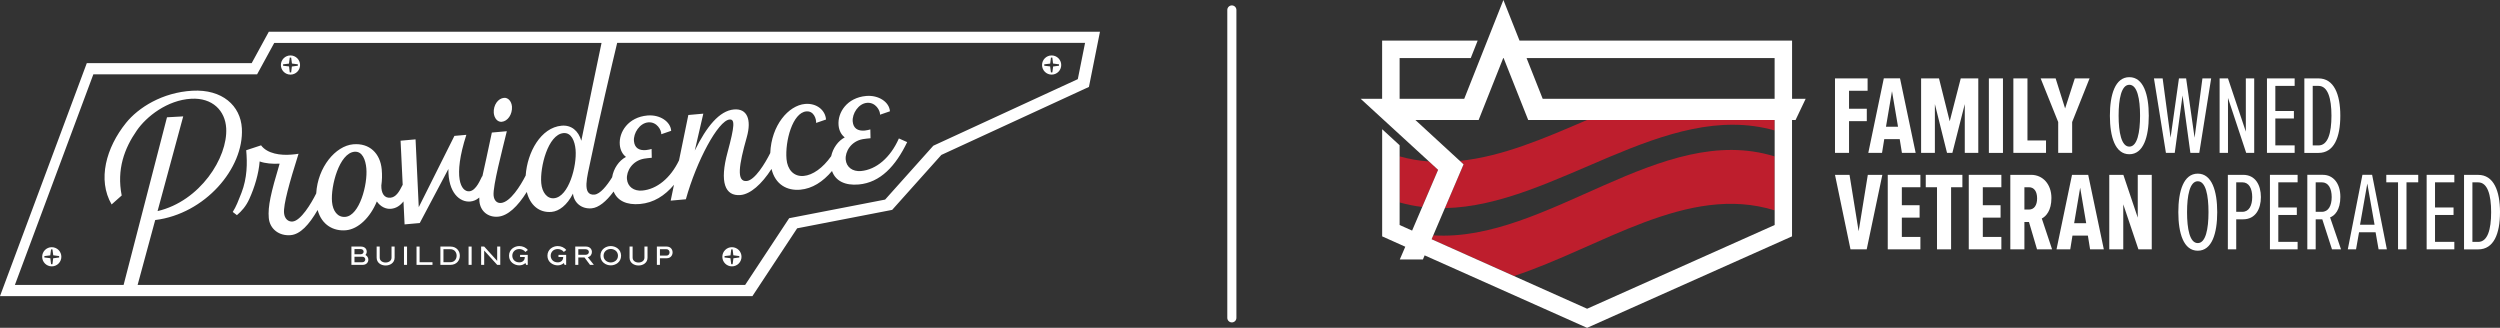 <?xml version="1.0" encoding="UTF-8"?><svg id="b" xmlns="http://www.w3.org/2000/svg" viewBox="0 0 823.389 107.973"><rect x="0" y="0" width="823.389" height="107.973" fill="#333333" stroke="none"/><g id="c"><path d="M194.951,82.998c0-.896-.646-1.792-1.955-1.792h-3.531v6.029h1.007v-2.438h2.033l1.818,2.438h1.266l-1.981-2.515c.896-.233,1.343-.973,1.343-1.723ZM190.472,83.919v-1.835h2.403c.715,0,1.077.456,1.077.922,0,.457-.362.913-1.077.913h-2.403Z" style="fill:#fff;"/><path d="M148.379,81.206h-3.334v6.029h3.334c2.05-.017,3.074-1.516,3.074-3.015s-1.025-2.997-3.074-3.015ZM148.336,86.357h-2.282v-4.281h2.282c1.369,0,2.058,1.068,2.058,2.145,0,1.068-.689,2.136-2.058,2.136Z" style="fill:#fff;"/><rect x="154.328" y="81.206" width="1.007" height="6.029" style="fill:#fff;"/><path d="M17.048,81.413c-1.744,0-3.159,1.414-3.159,3.159,0,1.745,1.414,3.159,3.159,3.159s3.159-1.414,3.159-3.159c0-1.745-1.414-3.159-3.159-3.159ZM19.481,84.805l-1.971.259c-.09.759-.23,1.941-.23,1.941h-.466l-.233-1.968c-.757-.089-1.967-.233-1.967-.233v-.466l1.941-.23c.084-.638.259-1.971.259-1.971h.466l.256,1.945c.648.085,1.944.256,1.944.256v.466Z" style="fill:#fff;"/><path d="M183.711,82.025c.732,0,1.534.362,1.99.956l.801-.637c-.646-.836-1.697-1.301-2.816-1.301-1.56,0-3.386,1.06-3.386,3.178s1.826,3.178,3.376,3.178c.758,0,1.49-.267,2.033-.767l.224.603h.534v-3.29h-2.532v.706h1.55v.112c0,.887-.637,1.645-1.774,1.645-1.559,0-2.334-1.094-2.334-2.188s.775-2.196,2.334-2.196Z" style="fill:#fff;"/><polygon points="163.749 85.926 159.468 81.206 158.461 81.206 158.461 87.236 159.468 87.236 159.468 82.515 163.749 87.236 164.766 87.236 164.766 81.206 163.749 81.206 163.749 85.926" style="fill:#fff;"/><path d="M128.952,84.858c0,1.068-.974,1.602-1.947,1.602-.974,0-1.947-.534-1.947-1.602v-3.652h-1.007v3.652c0,1.723,1.473,2.584,2.955,2.584,1.481,0,2.963-.861,2.963-2.584v-3.652h-1.016v3.652Z" style="fill:#fff;"/><path d="M120.359,83.98c.284-.31.43-.706.43-1.103,0-.836-.628-1.671-1.886-1.671h-3.162v6.029h3.704c1.24,0,1.869-.844,1.869-1.706,0-.611-.319-1.223-.956-1.55ZM116.75,82.025h2.006c.672,0,1.008.431,1.008.861,0,.431-.336.861-1.008.861h-2.006v-1.723ZM119.299,86.374h-2.549v-1.826h2.549c.672,0,1.008.457,1.008.913,0,.457-.336.913-1.008.913Z" style="fill:#fff;"/><rect x="133.054" y="81.206" width="1.008" height="6.029" style="fill:#fff;"/><polygon points="138.195 81.206 137.187 81.206 137.187 87.236 142.441 87.236 142.441 86.366 138.195 86.366 138.195 81.206" style="fill:#fff;"/><path d="M95.667,24.575c1.745,0,3.159-1.414,3.159-3.159,0-1.745-1.414-3.159-3.159-3.159-1.744,0-3.159,1.414-3.159,3.159,0,1.745,1.414,3.159,3.159,3.159ZM93.233,21.183l1.941-.23c.084-.638.259-1.971.259-1.971h.466l.256,1.945c.648.085,1.944.256,1.944.256v.466l-1.971.259c-.09.759-.23,1.941-.23,1.941h-.466l-.232-1.968c-.757-.089-1.968-.233-1.968-.233v-.466Z" style="fill:#fff;"/><path d="M171.06,82.025c.732,0,1.533.362,1.99.956l.801-.637c-.646-.836-1.696-1.301-2.816-1.301-1.559,0-3.385,1.06-3.385,3.178s1.826,3.178,3.376,3.178c.758,0,1.49-.267,2.033-.767l.223.603h.534v-3.29h-2.532v.706h1.55v.112c0,.887-.638,1.645-1.774,1.645-1.56,0-2.334-1.094-2.334-2.188s.775-2.196,2.334-2.196Z" style="fill:#fff;"/><path d="M241.064,81.413c-1.744,0-3.159,1.414-3.159,3.159,0,1.745,1.415,3.159,3.159,3.159,1.745,0,3.159-1.414,3.159-3.159,0-1.745-1.414-3.159-3.159-3.159ZM243.498,84.805l-1.944.256c-.086.648-.256,1.945-.256,1.945h-.466l-.259-1.971c-.758-.09-1.941-.23-1.941-.23v-.466l1.967-.233c.089-.757.233-1.968.233-1.968h.466l.229,1.941c.639.084,1.971.259,1.971.259v.466Z" style="fill:#fff;"/><path d="M346.362,24.575c1.744,0,3.159-1.414,3.159-3.159,0-1.745-1.415-3.159-3.159-3.159-1.745,0-3.159,1.414-3.159,3.159,0,1.745,1.415,3.159,3.159,3.159ZM343.928,21.183l1.967-.233c.089-.757.233-1.968.233-1.968h.466l.229,1.941c.639.084,1.971.259,1.971.259v.466l-1.944.256c-.085.648-.256,1.945-.256,1.945h-.466l-.259-1.971c-.758-.09-1.941-.23-1.941-.23v-.466Z" style="fill:#fff;"/><path d="M219.576,81.206h-3.23v6.029h1.008v-2.179h2.222c1.301,0,1.947-.965,1.947-1.929,0-.956-.646-1.921-1.947-1.921ZM219.499,84.178h-2.145v-2.093h2.145c.68,0,1.025.525,1.025,1.051,0,.517-.344,1.042-1.025,1.042Z" style="fill:#fff;"/><path d="M165.239,40.116c1.999-.178,3.542-2.462,3.382-5.008-.166-1.854-1.343-2.995-2.609-2.882-2.0.179-3.549,2.393-3.389,4.94.172,1.923,1.349,3.063,2.615,2.95Z" style="fill:#fff;"/><path d="M201.156,81.042c-1.567,0-3.402,1.042-3.402,3.178s1.835,3.178,3.402,3.178c1.568,0,3.402-1.042,3.402-3.178s-1.834-3.178-3.402-3.178ZM201.156,86.443c-1.094,0-2.368-.732-2.368-2.222,0-1.499,1.274-2.222,2.368-2.222s2.377.723,2.377,2.222c0,1.49-1.284,2.222-2.377,2.222Z" style="fill:#fff;"/><path d="M88.539,10.445l-5.641,10.342H28.59L0,97.528h247.813l14.731-22.332,31.299-6.073,16.192-18.097,48.611-22.4,3.636-18.182H88.539ZM354.991,26.062l-47.359,21.822-.241.111-15.874,17.741-31.604,6.132-14.49,21.969H45.328l5.791-21.366c16.374-2.017,29.276-17.029,28.543-30.175-.418-7.502-6.486-12.964-16.307-12.417-9.888.551-17.785,5.548-21.859,10.609-6.518,8.096-9.48,18.687-4.736,26.846l3.32-2.947c-1.686-8.606.877-15.515,4.972-21.405,3.162-4.595,10.03-10.018,17.914-10.458,7.015-.391,11.21,3.932,11.532,9.714.541,9.705-8.646,24.026-22.605,27.289l8.448-31.195-5.345.298-14.285,55.207H4.906L30.747,24.477h53.935l5.641-10.343h107.797c-1.64,7.968-4.48,21.301-6.662,32.223-.967-3.305-3.29-5.243-6.489-4.958-6.855.612-11.303,8.74-11.833,16.409-1.725,3.405-5.089,8.772-8.131,9.043-1.4.125-2.297-.902-2.439-2.481-.276-3.09,2.887-15.069,4.359-21.153l-4.932.44c-1.355,6.62-2.416,11.114-3.124,14.437l-.09-.031c-.412.66-1.861,4.734-4.194,4.942-2.732.244-5.512-4.56-.989-18.599l-3.932.351-11.743,23.473-1.054-22.33-4.932.44.695,14.513c-1.234,2.507-2.293,4.11-4.057,4.267-2.066.184-3.025-1.529-2.979-4.025.253-1.684.293-3.487.134-5.272-.472-5.287-4.008-8.778-9.407-8.296-5.8.518-11.669,7.504-12.17,16.175-1.677,3.384-5.094,9.021-7.795,9.262-1.4.125-2.631-.873-2.803-2.795-.245-2.747,1.735-9.914,4.773-19.529-.593.122-1.26.182-2.326.277-3.532.315-7.95-.259-10.013-3.051l-4.894,1.614c.38,4.257.343,9.105-1.567,14.052-1.04,2.653-1.747,4.516-2.866,6.277l1.371,1.054c1.562-1.316,3.026-2.969,4.091-5.349,1.741-3.824,3.088-8.304,3.399-12.346,1.806.669,4.243.867,6.581.727-2.899,9.672-3.912,14.123-3.575,17.899.325,3.639,3.424,5.992,7.223,5.653,3.13-.279,6.01-3.357,8.87-8.289,1.353,5.025,5.318,7.038,9.326,6.68,4.065-.363,8.018-4.246,10.17-9.49,1.232,1.759,2.984,2.571,4.65,2.422,1.745-.156,3.034-1.057,4.127-2.433l.362,7.569,4.999-.446,9.428-17.798c-.101,7.899,3.805,11.011,7.204,10.707,1.015-.091,1.993-.467,2.966-1.308-.001.426.015.838.052,1.246.288,3.227,2.829,5.354,6.162,5.056,3.185-.284,6.423-3.314,9.439-8.14,1.047,4.29,4.054,6.935,8.157,6.569,2.465-.22,5.112-2.187,7.052-6.028.342,3.084,2.878,5.142,6.144,4.85,2.293-.205,4.793-2.222,7.248-5.536,1.246,3.063,4.322,4.503,8.68,4.114,4.497-.402,8.155-2.711,11.197-6.338-.644,3.103-1.085,5.227-1.085,5.227l4.999-.446c3.507-12.633,10.65-25.936,14.382-26.27,1.8-.161,1.723,1.992-.649,10.786-2.681,9.86-.852,14.541,4.28,14.083,3.222-.288,6.932-3.515,10.197-8.592,1.233,5.152,5.118,7.224,9.464,6.837,3.948-.353,7.465-2.604,10.458-6.159,1.157,3.285,4.293,4.842,8.803,4.44,7.132-.637,12.155-6.068,15.952-13.952l-2.728-1.21c-2.793,6.34-7.478,10.288-12.477,10.734-2.799.25-4.819-1.3-5.04-3.772-.233-2.609,1.745-6.039,5.646-6.733.794-.14,1.793-.229,2.527-.295l-.058-2.902c-.393.104-1.115.307-1.848.372-2.333.208-3.764-.771-3.96-2.968-.233-2.609,1.89-5.914,4.69-6.163,2.865-.256,4.395,2.584,4.312,3.906l3.259-1.122c-.203-3.027-3.708-5.413-7.84-5.044-6.265.559-9.459,5.413-9.079,9.67.16,1.785.955,3.168,2.034,3.971-2.168,1.129-3.884,3.504-4.466,6.186-2.768,3.923-6.09,6.245-9.046,6.509-3.399.303-5.371-2.22-5.665-5.516-.528-5.905,1.99-15.335,6.522-15.74,2.466-.22,3.311,2.473,3.227,3.795l3.259-1.121c-.203-3.027-3.041-5.473-6.907-5.128-5.426.485-11.084,6.994-11.455,16.165-1.684,3.388-5.085,8.982-7.775,9.222-3.399.303-2.605-5.096.051-14.47,1.63-5.821.094-9.49-4.239-9.103-4.798.428-9.034,5.652-12.898,13.54l2.811-12.155-4.932.44c-.502,2.515-1.813,8.887-3.064,14.939-2.825,5.878-7.325,9.52-12.114,9.948-2.799.25-4.818-1.3-5.039-3.772-.233-2.609,1.745-6.039,5.646-6.733.793-.14,1.794-.229,2.527-.295l-.058-2.902c-.393.104-1.115.307-1.848.372-2.333.208-3.764-.771-3.96-2.968-.233-2.609,1.89-5.914,4.69-6.163,2.865-.256,4.395,2.584,4.312,3.906l3.259-1.122c-.203-3.027-3.708-5.413-7.84-5.044-6.265.559-9.459,5.413-9.079,9.67.159,1.785.955,3.168,2.034,3.971-2.308,1.201-4.102,3.814-4.563,6.706-1.74,2.797-3.95,5.543-5.817,5.709-4.332.387-2.248-6.374-1.368-10.813,2.488-12.222,7.547-33.766,8.843-39.156h154.105l-2.386,11.928ZM182.468,65.293c-2.332.208-3.941-2.001-4.204-4.954-.466-5.219,2.195-16.046,7.326-16.504,2.599-.232,3.729,2.643,3.981,5.458.472,5.287-2.238,15.565-7.104,15.999ZM113.755,71.428c-2.599.232-4.141-1.983-4.404-4.936-.466-5.219,2.395-16.063,7.393-16.51,2.599-.232,3.662,2.649,3.914,5.464.472,5.287-2.238,15.565-6.903,15.981Z" style="fill:#fff;"/><path d="M212.251,84.858c0,1.068-.974,1.602-1.947,1.602-.973,0-1.947-.534-1.947-1.602v-3.652h-1.007v3.652c0,1.723,1.472,2.584,2.954,2.584s2.963-.861,2.963-2.584v-3.652h-1.016v3.652Z" style="fill:#fff;"/><g id="d"><path d="M480.797,52.987l1.24,1.138-6.171,14.414c36.21-.671,72.405-35.86,108.615-25.574v-3.443h-61.813c-13.976,6.04-27.923,12.05-41.87,13.466Z" style="fill:#be1e2d;"/><path d="M468.396,68.174l5.252-12.24-2.947-2.757h-.029c-3.224-.219-6.478-.759-9.702-1.678v15.173c2.466.7,4.96,1.196,7.426,1.488v.015Z" style="fill:#be1e2d;"/><path d="M472.073,77.497l-.569,1.298,27.135,12.109c28.609-9.395,57.233-30.549,85.841-21.621v-17.769c-37.464-11.642-74.944,28.361-112.408,25.998l-0-.015Z" style="fill:#be1e2d;"/><path d="M590.229,32.533V13.378h-89.766l-5.31-13.378-12.897,32.533h-21.285v-13.407h23.43l2.276-5.748h-31.468v19.155h-7.076l25.516,23.401-8.564,20.016-4.114-1.838v-26.275l-5.748-5.281v35.291l7.615,3.414-1.809,4.202h7.615l.569-1.357,53.498,23.868,67.503-30.126v-38.325h1.167l3.326-6.988h-4.493.015ZM584.481,74.112l-61.755,27.573-51.222-22.89,10.533-24.67-15.873-14.604h20.833l8.097-20.395h.131l8.097,20.395h81.173v34.59h0l-.015 0ZM584.481,32.533h-76.388l-5.31-13.407h81.698v13.407h0Z" style="fill:#fff;"/><polygon points="608.99 39.901 614.84 39.901 614.84 35.816 608.99 35.816 608.99 29.893 615.103 29.893 615.103 25.822 604.365 25.822 604.365 50.347 608.99 50.347 608.99 39.901" style="fill:#fff;"/><path d="M620.603,45.824h5.077l.729,4.523h4.523l-5.15-24.539h-5.34l-5.106,24.539h4.523l.729-4.523.015 0ZM623.141,30.039l1.984,11.7h-3.968l1.984-11.7Z" style="fill:#fff;"/><polygon points="637.263 34.284 641.261 50.347 643.026 50.347 647.111 34.284 647.111 50.347 651.561 50.347 651.561 25.822 645.783 25.822 642.151 39.945 638.62 25.822 632.726 25.822 632.726 50.347 637.263 50.347 637.263 34.284" style="fill:#fff;"/><rect x="655.047" y="25.822" width="4.639" height="24.539" style="fill:#fff;"/><polygon points="673.867 46.262 667.754 46.262 667.754 25.822 663.115 25.822 663.115 50.347 673.867 50.347 673.867 46.262" style="fill:#fff;"/><polygon points="677.879 50.347 682.475 50.347 682.475 40.193 688.208 25.822 683.35 25.822 680.155 35.714 677.033 25.822 672.102 25.822 677.879 40.193 677.879 50.347" style="fill:#fff;"/><path d="M701.309,50.799c4.639,0,6.405-5.704,6.405-12.692s-1.765-12.692-6.405-12.692-6.405,5.704-6.405,12.692,1.736,12.692,6.405,12.692ZM701.309,27.923c2.611,0,3.531,4.639,3.531,10.183s-.919,10.183-3.531,10.183-3.531-4.712-3.531-10.183.89-10.183,3.531-10.183Z" style="fill:#fff;"/><polygon points="716.263 50.347 718.83 31.439 721.413 50.347 724.345 50.347 728.255 25.822 725.381 25.822 722.799 45.357 720.012 25.822 717.649 25.822 714.891 45.357 712.28 25.822 709.42 25.822 713.359 50.347 716.263 50.347" style="fill:#fff;"/><polygon points="733.799 32.256 739.795 50.347 742.435 50.347 742.435 25.822 739.678 25.822 739.678 43.358 733.799 25.822 731.041 25.822 731.041 50.347 733.799 50.347 733.799 32.256" style="fill:#fff;"/><polygon points="755.755 47.881 749.394 47.881 749.394 39.025 755.507 39.025 755.507 36.56 749.394 36.56 749.394 28.288 755.755 28.288 755.755 25.822 746.637 25.822 746.637 50.347 755.755 50.347 755.755 47.881" style="fill:#fff;"/><path d="M770.796,38.106c0-7.061-2.101-12.284-7.178-12.284h-4.668v24.539h4.668c5.106,0,7.178-5.106,7.178-12.255ZM761.707,28.288h1.911c3.049,0,4.26,4.041,4.26,9.818s-1.182,9.789-4.26,9.789h-1.911v-19.608Z" style="fill:#fff;"/><polygon points="612.156 76.169 609.151 57.583 604.365 57.583 609.471 82.121 614.811 82.121 619.961 57.583 615.176 57.583 612.156 76.169" style="fill:#fff;"/><polygon points="621.741 82.121 632.493 82.121 632.493 78.036 626.38 78.036 626.38 71.676 632.23 71.676 632.23 67.591 626.38 67.591 626.38 61.668 632.493 61.668 632.493 57.583 621.741 57.583 621.741 82.121" style="fill:#fff;"/><polygon points="634.258 61.668 637.964 61.668 637.964 82.121 642.603 82.121 642.603 61.668 646.323 61.668 646.323 57.583 634.258 57.583 634.258 61.668" style="fill:#fff;"/><polygon points="648.424 82.121 659.161 82.121 659.161 78.036 653.049 78.036 653.049 71.676 658.899 71.676 658.899 67.591 653.049 67.591 653.049 61.668 659.161 61.668 659.161 57.583 648.424 57.583 648.424 82.121" style="fill:#fff;"/><path d="M675.647,65.198c0-4.493-2.801-7.615-6.696-7.615h-6.842v24.539h4.639v-9.016h1.503l2.655,9.016h4.96l-3.385-10.154c1.401-.729,3.166-2.611,3.166-6.769h0ZM668.25,69.02h-1.503v-7.353h1.503c1.736,0,2.684,1.43,2.684,3.676s-.963,3.676-2.684,3.676Z" style="fill:#fff;"/><path d="M682.431,57.583l-5.106,24.539h4.523l.729-4.523h5.077l.729,4.523h4.523l-5.15-24.539h-5.34.015ZM683.131,73.514l1.984-11.7,1.984,11.7h-3.968Z" style="fill:#fff;"/><polygon points="704.081 71.676 699.34 57.583 694.7 57.583 694.7 82.121 699.31 82.121 699.31 67.299 704.3 82.121 708.691 82.121 708.691 57.583 704.081 57.583 704.081 71.676" style="fill:#fff;"/><path d="M723.849,57.189c-4.668,0-6.405,5.704-6.405,12.692s1.736,12.692,6.405,12.692,6.405-5.704,6.405-12.692-1.765-12.692-6.405-12.692ZM723.849,80.064c-2.655,0-3.531-4.712-3.531-10.183s.89-10.183,3.531-10.183,3.531,4.639,3.531,10.183-.919,10.183-3.531,10.183Z" style="fill:#fff;"/><path d="M733.755,57.583v24.539h2.757v-9.891h2.276c4.041,0,5.85-3.385,5.85-7.324s-1.794-7.324-5.85-7.324h-5.048.015ZM741.779,64.906c0,2.83-1.065,4.858-3.239,4.858h-2.028v-9.716h2.028c2.174,0,3.239,2.028,3.239,4.858Z" style="fill:#fff;"/><polygon points="747.614 82.121 756.732 82.121 756.732 79.656 750.372 79.656 750.372 70.8 756.47 70.8 756.47 68.335 750.372 68.335 750.372 60.048 756.732 60.048 756.732 57.583 747.614 57.583 747.614 82.121" style="fill:#fff;"/><path d="M770.811,64.833c0-4.493-2.393-7.251-5.733-7.251h-5.15v24.539h2.757v-9.891h2.174l3.195,9.891h2.976l-3.603-10.519c1.503-.554,3.385-2.422,3.385-6.769h-0ZM764.713,69.764h-2.028v-9.716h2.028c2.174,0,3.239,2.028,3.239,4.858s-1.065,4.858-3.239,4.858Z" style="fill:#fff;"/><path d="M773.247,82.121h2.728l.992-5.631h5.442l.992,5.631h2.728l-4.858-24.539h-3.195l-4.814,24.539h-.015ZM782.074,74.024h-4.785l2.393-13.568,2.393,13.568Z" style="fill:#fff;"/><polygon points="785.94 60.048 789.806 60.048 789.806 82.121 792.592 82.121 792.592 60.048 796.458 60.048 796.458 57.583 785.94 57.583 785.94 60.048" style="fill:#fff;"/><polygon points="808.348 79.656 801.987 79.656 801.987 70.8 808.086 70.8 808.086 68.335 801.987 68.335 801.987 60.048 808.348 60.048 808.348 57.583 799.23 57.583 799.23 82.121 808.348 82.121 808.348 79.656" style="fill:#fff;"/><path d="M823.389,69.881c0-7.061-2.101-12.284-7.178-12.284h-4.668v24.539h4.668c5.106,0,7.178-5.106,7.178-12.255ZM814.301,60.063h1.911c3.049,0,4.26,4.041,4.26,9.818s-1.182,9.789-4.26,9.789h-1.911v-19.608Z" style="fill:#fff;"/></g><path d="M405.717,106.189c-.828,0-1.5-.672-1.5-1.5V3.283c0-.829.672-1.5,1.5-1.5s1.5.671,1.5,1.5v101.406c0,.828-.672,1.5-1.5,1.5Z" style="fill:#fff;"/></g></svg>